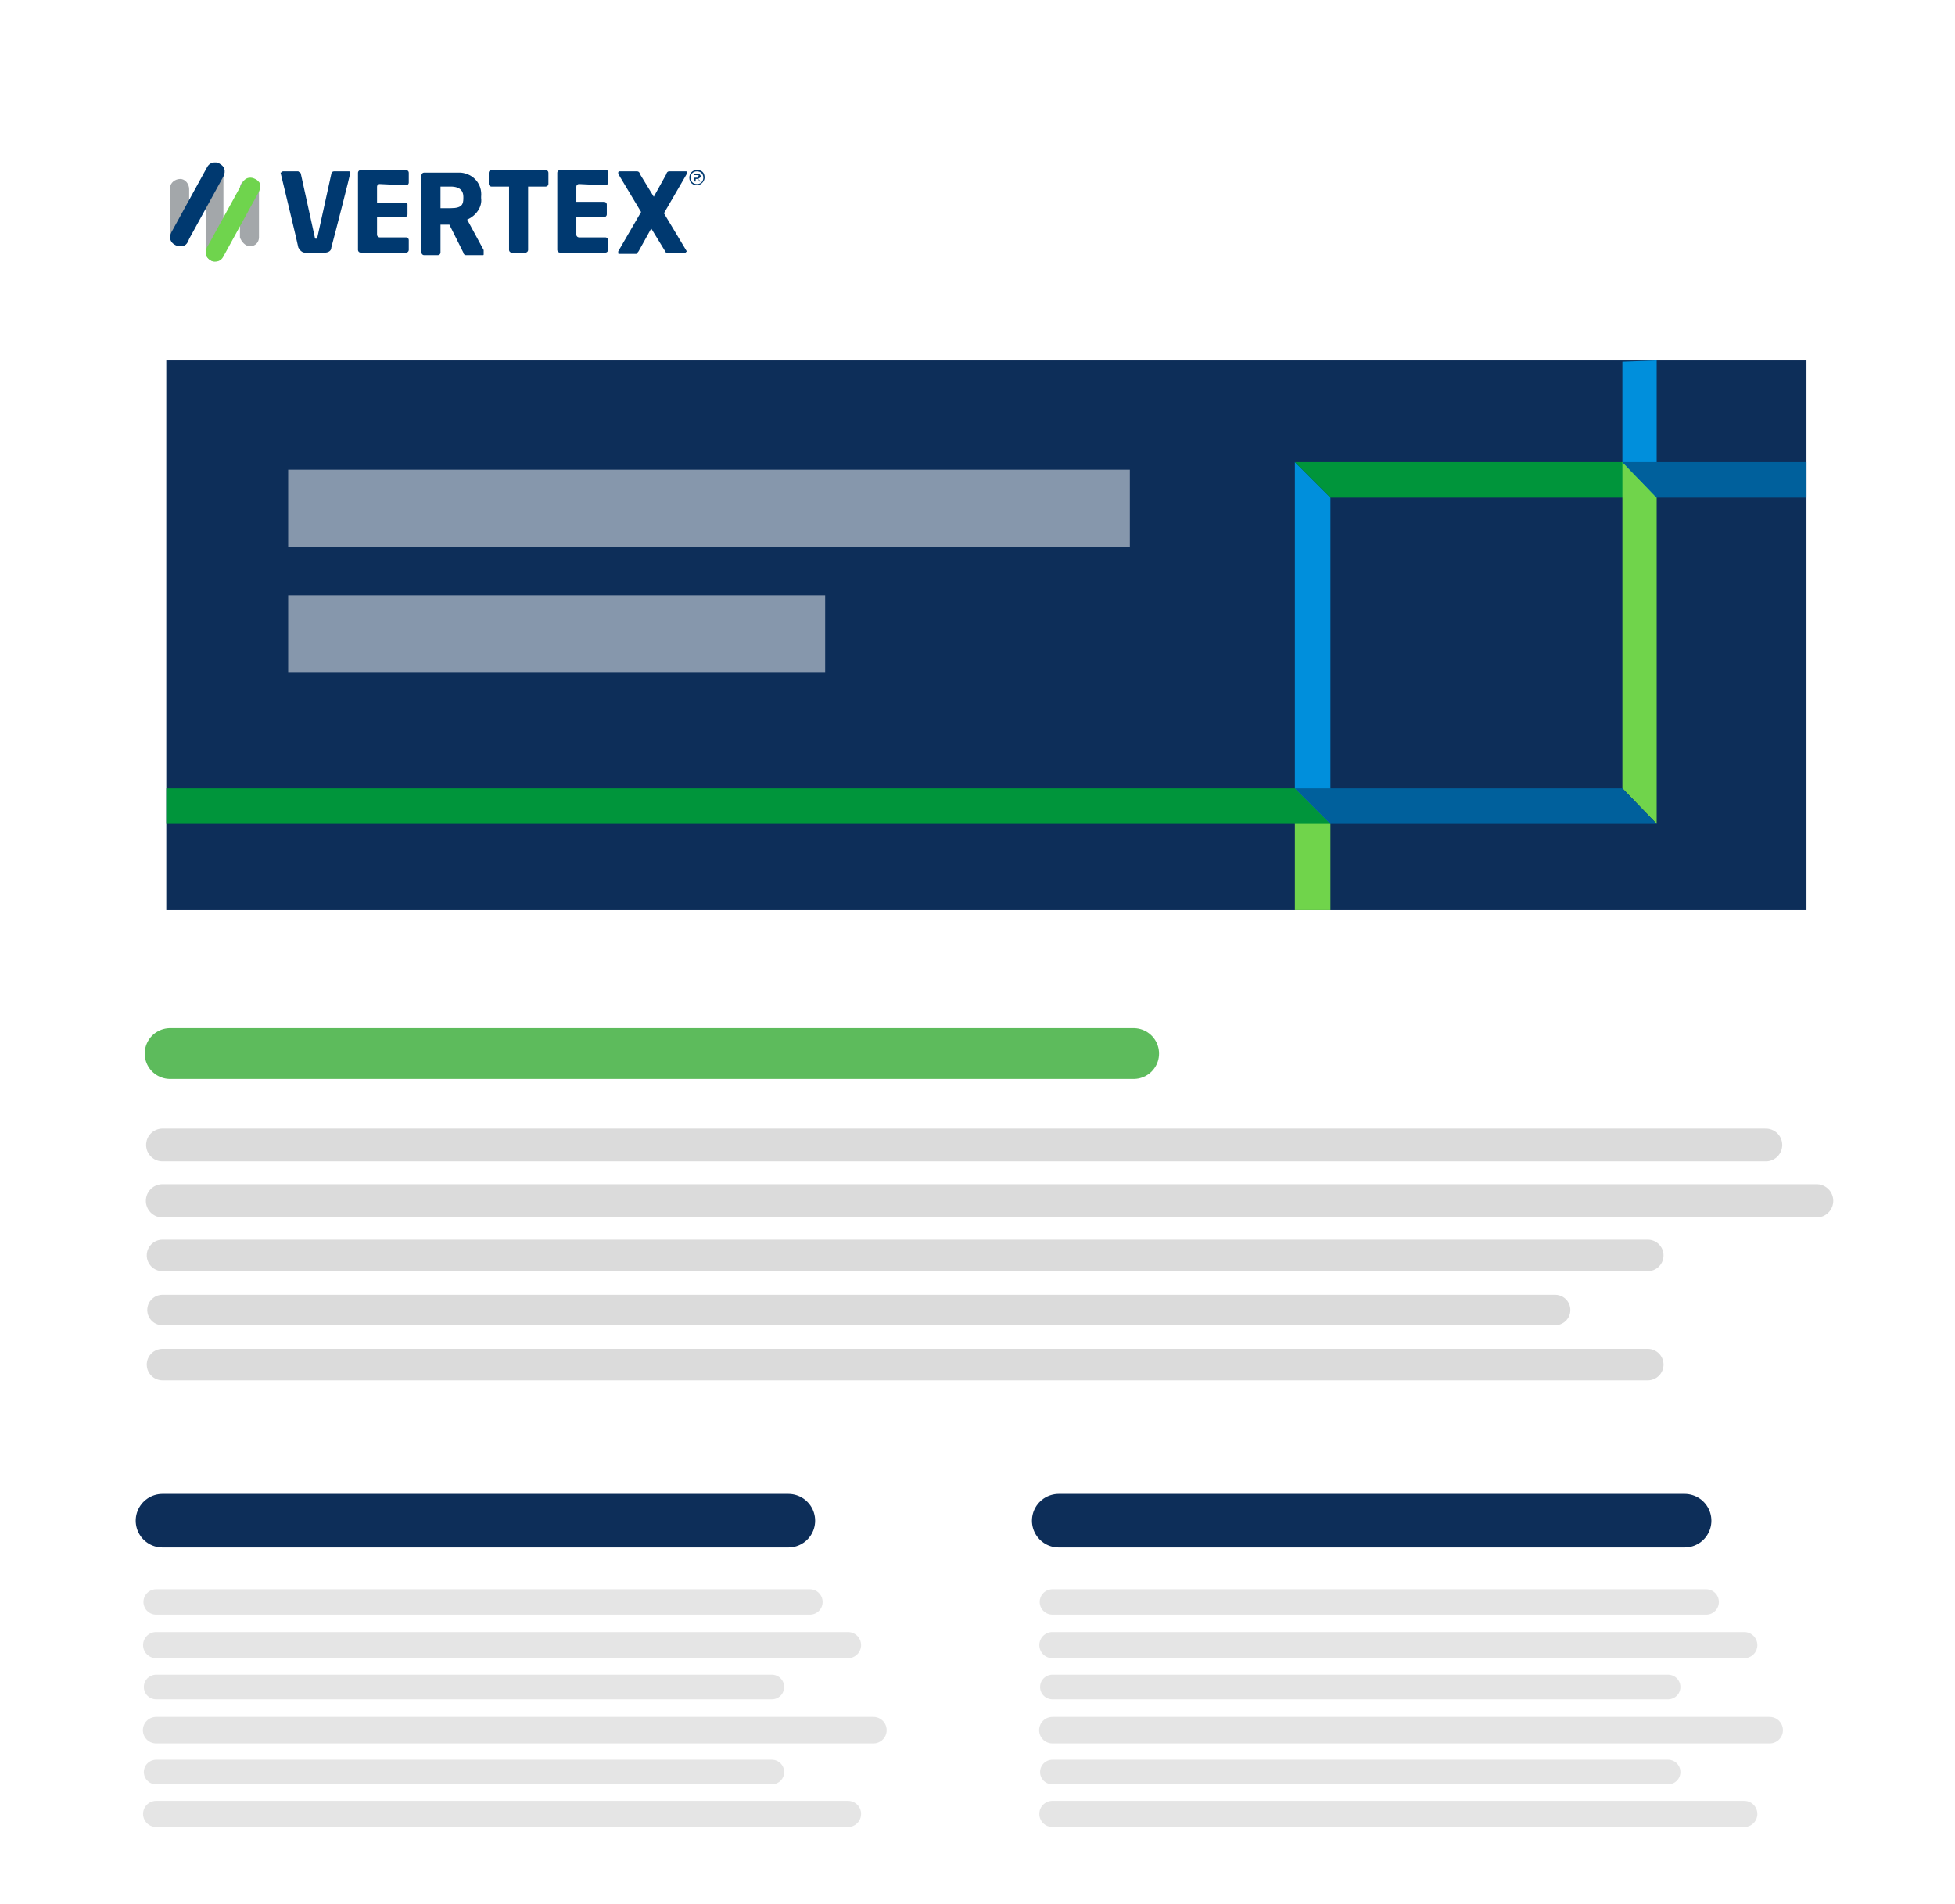 <svg xmlns="http://www.w3.org/2000/svg" viewBox="0 0 154 150">
<g>
	<g id="Layer_1_1_">
		<rect fill="#FFFFFF" width="154" height="150"/>
		<g id="Page-1">
			<g id="V6_1_SPLASH_DESKTOP_UPDATED">
				<g id="Group">
					<g id="Group-29">
						<path id="Fill-1" fill-rule="evenodd" clip-rule="evenodd" fill="#A3A7AA" d="M16.9,20.6c0.4,0,0.7-0.3,0.7-0.7c0,0,0,0,0,0
							v-6.2c0-0.4-0.3-0.7-0.7-0.7s-0.7,0.3-0.7,0.7v6.2C16.2,20.2,16.5,20.6,16.9,20.6C16.9,20.6,16.9,20.6,16.9,20.6"/>
						<path id="Fill-3" fill-rule="evenodd" clip-rule="evenodd" fill="#A3A7AA" d="M19.7,19.4c0.4,0,0.7-0.3,0.7-0.7v-3.8
							c0-0.4-0.3-0.8-0.7-0.8c-0.4,0-0.8,0.3-0.8,0.7c0,0,0,0.1,0,0.1v3.8C19,19,19.3,19.4,19.7,19.4"/>
						<path id="Fill-5" fill-rule="evenodd" clip-rule="evenodd" fill="#A3A7AA" d="M14.2,19.4c0.4,0,0.7-0.3,0.7-0.7v-3.8
							c0-0.4-0.3-0.8-0.7-0.8c-0.4,0-0.8,0.3-0.8,0.7c0,0,0,0.1,0,0.1v3.8C13.4,19,13.8,19.4,14.2,19.4"/>
						<g id="Group-9">
							<g>
								<path id="Fill-7" fill-rule="evenodd" clip-rule="evenodd" fill="#003970" d="M14.2,19.4c0.3,0,0.5-0.1,0.6-0.4l2.8-5.1
									c0.2-0.4,0.1-0.8-0.3-1c-0.1-0.1-0.2-0.1-0.4-0.1c-0.3,0-0.5,0.2-0.6,0.4l-2.8,5.1c-0.2,0.4-0.1,0.8,0.3,1
									C14,19.4,14.1,19.4,14.2,19.4"/>
							</g>
						</g>
						<path id="Fill-10" fill-rule="evenodd" clip-rule="evenodd" fill="#6FD44D" d="M17,20.6c0.3,0,0.5-0.2,0.6-0.4l2.8-5.1
							c0.1-0.2,0.1-0.4,0.1-0.6c-0.1-0.2-0.2-0.3-0.4-0.4C19.9,14,19.8,14,19.7,14c-0.3,0-0.5,0.2-0.6,0.4l-2.8,5.1
							c-0.2,0.4-0.1,0.8,0.3,1C16.7,20.6,16.8,20.6,17,20.6"/>
						<path id="Fill-12" fill-rule="evenodd" clip-rule="evenodd" fill="#003970" d="M43,14.7h-1.4v5c0,0.1-0.1,0.2-0.2,0.2l0,0
							h-1.1c-0.1,0-0.2-0.1-0.2-0.2l0,0v-5h-1.4c-0.1,0-0.2-0.1-0.2-0.2c0,0,0,0,0,0v-0.9c0-0.1,0.1-0.2,0.2-0.2c0,0,0,0,0,0H43
							c0.1,0,0.2,0.1,0.2,0.2c0,0,0,0,0,0v0.9C43.2,14.6,43.1,14.7,43,14.7C43,14.7,43,14.7,43,14.7"/>
						<path id="Fill-14" fill-rule="evenodd" clip-rule="evenodd" fill="#003970" d="M36.5,15.6c0,0.5-0.1,0.8-1,0.8h-0.8v-1.7h0.8
							c0.8,0,1,0.4,1,0.8V15.6z M38.1,19.7l-1.3-2.4c0.7-0.3,1.2-1,1.1-1.7v-0.1c0.1-1-0.6-1.8-1.6-1.9c-0.1,0-0.2,0-0.3,0h-2.6
							c-0.1,0-0.2,0.1-0.2,0.2l0,0v6.1c0,0.1,0.1,0.2,0.2,0.2l0,0h1.1c0.1,0,0.2-0.1,0.2-0.2l0,0v-2.2h0.7l1.1,2.2
							c0,0.1,0.1,0.2,0.2,0.2H38c0.1,0,0.1,0,0.1-0.1C38.1,19.8,38.1,19.8,38.1,19.7L38.1,19.7z"/>
						<path id="Fill-16" fill-rule="evenodd" clip-rule="evenodd" fill="#003970" d="M32,14.6c0.1,0,0.2-0.1,0.2-0.2c0,0,0,0,0,0
							v-0.8c0-0.1-0.1-0.2-0.2-0.2h-3.6c-0.1,0-0.2,0.1-0.2,0.2l0,0v6.1c0,0.1,0.1,0.2,0.2,0.2l0,0H32c0.1,0,0.2-0.1,0.2-0.2v-0.8
							c0-0.1-0.1-0.2-0.2-0.2c0,0,0,0,0,0h-2.1c-0.1,0-0.2-0.1-0.2-0.2l0,0v-1.4h2.2c0.1,0,0.2-0.1,0.2-0.2l0,0v-0.8
							c0-0.1-0.1-0.1-0.2-0.1h-2.2v-1.3c0-0.1,0.1-0.2,0.2-0.2l0,0L32,14.6z"/>
						<path id="Fill-18" fill-rule="evenodd" clip-rule="evenodd" fill="#003970" d="M47.7,14.6c0.1,0,0.2-0.1,0.2-0.2c0,0,0,0,0,0
							v-0.8c0-0.1,0-0.2-0.2-0.2h-3.6c-0.1,0-0.2,0.1-0.2,0.2l0,0v6.1c0,0.1,0.1,0.2,0.2,0.2l0,0h3.6c0.1,0,0.2-0.1,0.2-0.2v-0.8
							c0-0.1-0.1-0.2-0.2-0.2c0,0,0,0,0,0h-2.1c-0.1,0-0.2-0.1-0.2-0.2l0,0v-1.4h2.2c0.1,0,0.2-0.1,0.2-0.2l0,0v-0.8
							c0-0.1-0.1-0.2-0.2-0.2l0,0h-2.2v-1.2c0-0.1,0.1-0.2,0.2-0.2l0,0L47.7,14.6z"/>
						<path id="Fill-20" fill-rule="evenodd" clip-rule="evenodd" fill="#003970" d="M27.6,13.6c0-0.1-0.1-0.1-0.1-0.1c0,0,0,0,0,0
							h-1.2c-0.1,0-0.2,0.1-0.2,0.2l-1.1,5c0,0.1,0,0.1-0.1,0.1c-0.1,0-0.1,0-0.1-0.1l-1.1-5c0-0.1-0.1-0.1-0.2-0.2h-1.2
							c-0.1,0-0.1,0.1-0.2,0.1c0,0,0,0,0,0c0,0,1.4,5.8,1.4,5.9c0.1,0.2,0.3,0.4,0.5,0.4h1.6c0.2,0,0.5-0.1,0.5-0.4l0,0
							C26.4,18.4,27.6,13.7,27.6,13.6C27.6,13.7,27.6,13.6,27.6,13.6"/>
						<path id="Fill-22" fill-rule="evenodd" clip-rule="evenodd" fill="#003970" d="M54,19.9h-1.4c-0.1,0-0.2,0-0.2-0.1L51.3,18
							l-1,1.8c-0.1,0.1-0.1,0.2-0.2,0.2h-1.3c-0.1,0-0.1,0-0.1-0.1c0,0,0,0,0-0.1l1.8-3.1l-1.8-3c0,0,0,0,0-0.1
							c0-0.1,0.1-0.1,0.1-0.1h1.4c0.1,0,0.2,0.1,0.2,0.2l1.1,1.8l1-1.8c0-0.1,0.1-0.2,0.2-0.2h1.3c0.1,0,0.1,0,0.1,0.1
							c0,0,0,0,0,0.1l-1.8,3.1l1.8,3C54.1,19.8,54.1,19.8,54,19.9C54.1,19.9,54.1,19.9,54,19.9"/>
						<path id="Fill-24" fill-rule="evenodd" clip-rule="evenodd" fill="#003970" d="M54.9,13.8h-0.2V14h0.2c0.1,0,0.1,0,0.1-0.1
							C55.1,13.8,55,13.8,54.9,13.8 M55,14.1l0.2,0.2h-0.1L55,14.1l-0.2,0v0.2h-0.1v-0.6h0.3c0.1,0,0.2,0.1,0.2,0.2
							C55.2,14,55.1,14,55,14.1 M54.9,13.5c-0.3,0-0.5,0.2-0.5,0.5c0,0,0,0,0,0c0,0.3,0.2,0.5,0.5,0.5c0.3,0,0.5-0.2,0.5-0.5
							C55.4,13.7,55.2,13.5,54.9,13.5 M54.9,14.6c-0.3,0-0.6-0.2-0.6-0.6l0,0c0-0.3,0.2-0.6,0.6-0.6s0.6,0.2,0.6,0.6
							C55.5,14.3,55.2,14.6,54.9,14.6"/>
					</g>
				</g>
			</g>
		</g>
		<rect x="13.1" y="28.4" fill="#0D2E59" width="129.2" height="43.3"/>
		
			<line fill="none" stroke="#5DBB5C" stroke-width="4" stroke-linecap="round" stroke-linejoin="round" x1="13.4" y1="83" x2="89.3" y2="83"/>
		
			<line fill="none" stroke="#0D2E59" stroke-width="4.22" stroke-linecap="round" stroke-linejoin="round" x1="12.8" y1="119.8" x2="62.1" y2="119.8"/>
		
			<line opacity="0.7" fill="none" stroke="#CCCCCC" stroke-width="2.58" stroke-linecap="round" stroke-linejoin="round" enable-background="new    " x1="12.8" y1="90.2" x2="139.1" y2="90.2"/>
		
			<line opacity="0.7" fill="none" stroke="#CCCCCC" stroke-width="2.62" stroke-linecap="round" stroke-linejoin="round" enable-background="new    " x1="12.8" y1="94.6" x2="143.1" y2="94.6"/>
		
			<line opacity="0.7" fill="none" stroke="#CCCCCC" stroke-width="2.48" stroke-linecap="round" stroke-linejoin="round" enable-background="new    " x1="12.8" y1="98.9" x2="129.8" y2="98.9"/>
		
			<line opacity="0.7" fill="none" stroke="#CCCCCC" stroke-width="2.48" stroke-linecap="round" stroke-linejoin="round" enable-background="new    " x1="12.8" y1="107.5" x2="129.8" y2="107.5"/>
		
			<line opacity="0.7" fill="none" stroke="#CCCCCC" stroke-width="2.4" stroke-linecap="round" stroke-linejoin="round" enable-background="new    " x1="12.8" y1="103.2" x2="122.5" y2="103.2"/>
		
			<line opacity="0.5" fill="none" stroke="#CCCCCC" stroke-width="2" stroke-linecap="round" stroke-linejoin="round" enable-background="new    " x1="12.3" y1="126.2" x2="63.8" y2="126.2"/>
		
			<line opacity="0.5" fill="none" stroke="#CCCCCC" stroke-width="2.06" stroke-linecap="round" stroke-linejoin="round" enable-background="new    " x1="12.3" y1="129.6" x2="66.8" y2="129.6"/>
		
			<line opacity="0.5" fill="none" stroke="#CCCCCC" stroke-width="2.06" stroke-linecap="round" stroke-linejoin="round" enable-background="new    " x1="12.3" y1="142.9" x2="66.8" y2="142.9"/>
		
			<line opacity="0.5" fill="none" stroke="#CCCCCC" stroke-width="1.94" stroke-linecap="round" stroke-linejoin="round" enable-background="new    " x1="12.3" y1="132.9" x2="60.8" y2="132.9"/>
		
			<line opacity="0.5" fill="none" stroke="#CCCCCC" stroke-width="1.94" stroke-linecap="round" stroke-linejoin="round" enable-background="new    " x1="12.3" y1="139.6" x2="60.8" y2="139.6"/>
		
			<line opacity="0.5" fill="none" stroke="#CCCCCC" stroke-width="2.09" stroke-linecap="round" stroke-linejoin="round" enable-background="new    " x1="12.3" y1="136.3" x2="68.8" y2="136.3"/>
		
			<line fill="none" stroke="#0D2E59" stroke-width="4.22" stroke-linecap="round" stroke-linejoin="round" x1="83.4" y1="119.8" x2="132.7" y2="119.8"/>
		
			<line opacity="0.5" fill="none" stroke="#CCCCCC" stroke-width="2" stroke-linecap="round" stroke-linejoin="round" enable-background="new    " x1="82.9" y1="126.2" x2="134.4" y2="126.2"/>
		
			<line opacity="0.5" fill="none" stroke="#CCCCCC" stroke-width="2.06" stroke-linecap="round" stroke-linejoin="round" enable-background="new    " x1="82.9" y1="129.6" x2="137.4" y2="129.6"/>
		
			<line opacity="0.5" fill="none" stroke="#CCCCCC" stroke-width="2.06" stroke-linecap="round" stroke-linejoin="round" enable-background="new    " x1="82.9" y1="142.9" x2="137.4" y2="142.9"/>
		
			<line opacity="0.5" fill="none" stroke="#CCCCCC" stroke-width="1.94" stroke-linecap="round" stroke-linejoin="round" enable-background="new    " x1="82.9" y1="132.9" x2="131.4" y2="132.9"/>
		
			<line opacity="0.5" fill="none" stroke="#CCCCCC" stroke-width="1.94" stroke-linecap="round" stroke-linejoin="round" enable-background="new    " x1="82.9" y1="139.6" x2="131.4" y2="139.6"/>
		
			<line opacity="0.5" fill="none" stroke="#CCCCCC" stroke-width="2.09" stroke-linecap="round" stroke-linejoin="round" enable-background="new    " x1="82.9" y1="136.3" x2="139.4" y2="136.3"/>
		<polygon fill="#70D44B" points="102,62.1 102,71.7 104.8,71.7 104.8,64.9 		"/>
		<polygon fill="#008FDC" points="102,36.4 102,62.1 104.8,64.9 104.8,39.2 		"/>
		<polygon fill="#00953B" points="104.8,64.9 13.1,64.9 13.1,62.1 102,62.1 		"/>
		<polygon fill="#00953B" points="130.5,39.2 104.8,39.2 102,36.4 127.8,36.4 		"/>
		<polygon fill="#70D44B" points="127.8,36.4 127.8,62.1 130.5,64.9 130.5,39.2 		"/>
		<polygon fill="#008FDC" points="127.8,28.5 127.8,36.4 130.5,39.2 130.5,28.4 		"/>
		<polygon fill="#00609C" points="130.5,64.9 104.8,64.9 102,62.1 127.8,62.1 		"/>
		<polygon fill="#00609C" points="142.3,39.2 130.5,39.2 127.8,36.4 142.3,36.4 		"/>
		<rect x="22.7" y="37" opacity="0.5" fill="#FFFFFF" enable-background="new    " width="66.3" height="6.1"/>
		<rect x="22.7" y="46.9" opacity="0.5" fill="#FFFFFF" enable-background="new    " width="42.3" height="6.1"/>
	</g>
</g>
</svg>
